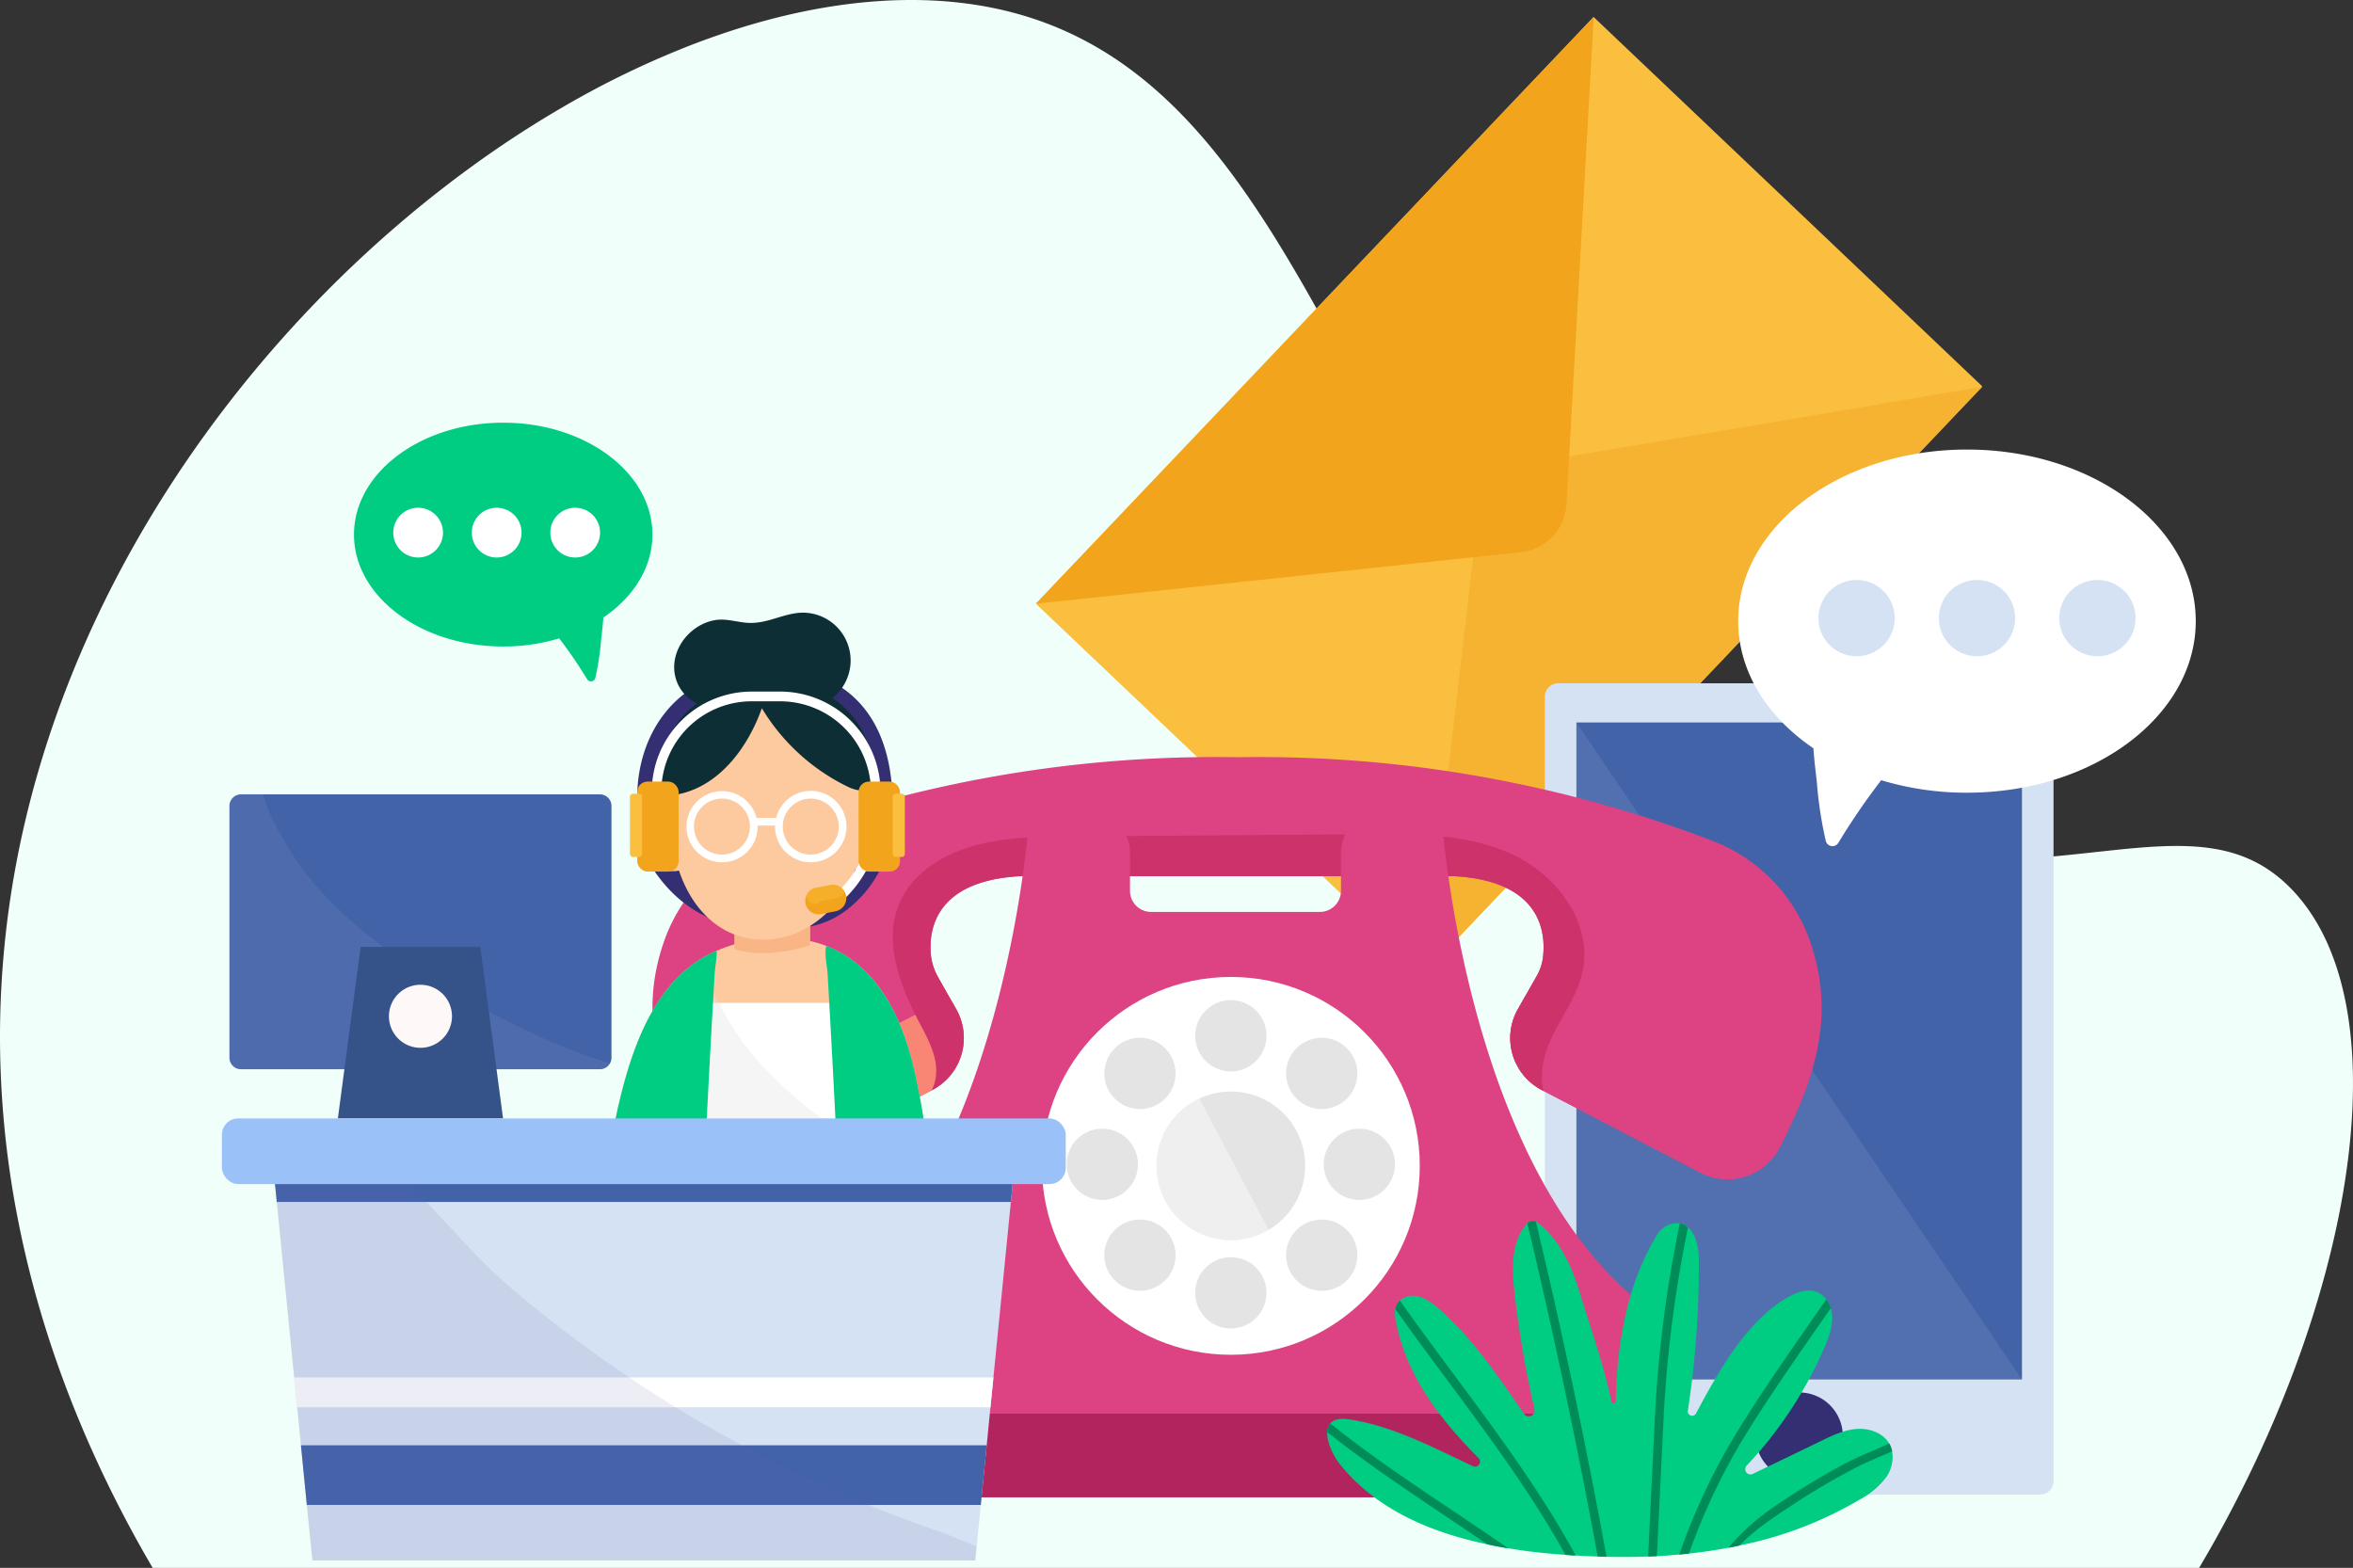 <svg xmlns="http://www.w3.org/2000/svg" width="540" height="359.832" viewBox="0 0 540 359.832">
  <rect x="0" y="0" width="540" height="359.832" fill="#333333" stroke="none"/>
  <g id="Group_38151" data-name="Group 38151" transform="translate(-413.653 -1072.422)">
    <path id="Path_74702" data-name="Path 74702" d="M413.76,1317.077c.007.341.023.681.038,1.014a218.234,218.234,0,0,0,3.845,33.563c5.337,27.7,15.455,52.282,26.663,72.85q2.17,3.98,4.386,7.75H918.334q2.285-3.852,4.439-7.75c32.117-58.192,41.539-121.992,16.979-147.812-22.363-23.515-54.843,3.458-109.422-11.766a131.712,131.712,0,0,1-16.755-5.894,125.2,125.2,0,0,1-27.2-16.058q-4.235-3.272-8.153-6.846c-2.715-2.444-5.322-5-7.835-7.642q-1.23-1.288-2.429-2.615c-.387-.418-.766-.835-1.137-1.261q-2.147-2.4-4.2-4.889c-.773-.928-1.532-1.871-2.29-2.816-1.779-2.235-3.512-4.517-5.19-6.822-.178-.24-.348-.472-.518-.712-4.718-6.513-9.089-13.281-13.227-20.173-4.641-7.7-9-15.548-13.25-23.352-2.452-4.51-4.873-9-7.295-13.444-3.009-5.515-6-10.937-9.065-16.213-2.228-3.829-4.479-7.58-6.792-11.216q-2-3.145-4.061-6.18-2.146-3.156-4.378-6.181c-13.041-17.6-28.442-31.3-49.776-37.121-16.43-4.487-35.056-3.937-54.448.874q-5.94,1.473-11.951,3.473-3.551,1.183-7.124,2.537a207.36,207.36,0,0,0-30.392,14.6q-5.662,3.284-11.27,6.969-4.815,3.156-9.561,6.606-1.4,1.02-2.808,2.065c-1.717,1.276-3.426,2.592-5.128,3.93-.951.735-1.9,1.493-2.839,2.251l-.488.395q-3.481,2.819-6.892,5.786c-.9.774-1.787,1.554-2.676,2.351-.634.557-1.261,1.121-1.888,1.7-.17.147-.332.294-.5.449-.333.309-.673.619-1.014.928q-3.283,3.017-6.49,6.173c-35.6,34.986-64.163,81.823-73.972,134.236a214.329,214.329,0,0,0-2.916,21.511A211.98,211.98,0,0,0,413.76,1317.077Z" fill="#f0fff9"/>
    <g id="Group_38122" data-name="Group 38122" transform="translate(651.38 1076.388)">
      <rect id="Rectangle_27907" data-name="Rectangle 27907" width="185.751" height="123.06" transform="matrix(0.689, -0.725, 0.725, 0.689, 0, 134.588)" fill="#fabf3f"/>
      <path id="Path_74703" data-name="Path 74703" d="M1038.287,1376.653l13.54-115.3,114.481-19.286Z" transform="translate(-949.123 -1157.251)" fill="#f5b331"/>
      <path id="Path_74704" data-name="Path 74704" d="M867.909,1214.588l111.339-11.836a11.679,11.679,0,0,0,10.426-10.961L995.93,1080Z" transform="translate(-867.909 -1080)" fill="#f2a41c"/>
    </g>
    <g id="Group_38126" data-name="Group 38126" transform="translate(768.185 1175.592)">
      <g id="Group_38123" data-name="Group 38123" transform="translate(0 53.641)">
        <rect id="Rectangle_27908" data-name="Rectangle 27908" width="116.742" height="186.19" rx="3.078" fill="#d5e2f3"/>
        <rect id="Rectangle_27909" data-name="Rectangle 27909" width="102.256" height="150.779" transform="translate(7.243 8.996)" fill="#4363a8"/>
        <path id="Path_74705" data-name="Path 74705" d="M1207.2,1540.028H1104.943V1389.25Z" transform="translate(-1097.7 -1380.254)" fill="#fff" opacity="0.08"/>
        <path id="Path_74706" data-name="Path 74706" d="M1203.532,1693.073a10.013,10.013,0,1,1-10.013-10.013A10.013,10.013,0,0,1,1203.532,1693.073Z" transform="translate(-1135.149 -1520.304)" fill="#342e73"/>
      </g>
      <g id="Group_38125" data-name="Group 38125" transform="translate(44.376)">
        <path id="Path_74707" data-name="Path 74707" d="M1228.4,1269.562c-29,0-52.5,17.63-52.5,39.377,0,11.576,6.661,21.985,17.264,29.189.207,3.278.689,6.615.817,8.193a91.281,91.281,0,0,0,2.014,13.044,1.574,1.574,0,0,0,2.883.461,157.112,157.112,0,0,1,9.836-14.375,67.865,67.865,0,0,0,19.69,2.866c29,0,52.5-17.63,52.5-39.378S1257.4,1269.562,1228.4,1269.562Z" transform="translate(-1175.898 -1269.562)" fill="#fff"/>
        <g id="Group_38124" data-name="Group 38124" transform="translate(18.422 29.936)">
          <path id="Path_74708" data-name="Path 74708" d="M1228.6,1335.515a8.75,8.75,0,1,1-8.751-8.75A8.751,8.751,0,0,1,1228.6,1335.515Z" transform="translate(-1211.1 -1326.765)" fill="#d5e2f3"/>
          <path id="Path_74709" data-name="Path 74709" d="M1281.4,1335.515a8.751,8.751,0,1,1-8.751-8.75A8.751,8.751,0,0,1,1281.4,1335.515Z" transform="translate(-1236.269 -1326.765)" fill="#d5e2f3"/>
          <path id="Path_74710" data-name="Path 74710" d="M1334.206,1335.515a8.75,8.75,0,1,1-8.75-8.75A8.75,8.75,0,0,1,1334.206,1335.515Z" transform="translate(-1261.438 -1326.765)" fill="#d5e2f3"/>
        </g>
      </g>
    </g>
    <g id="Group_38135" data-name="Group 38135" transform="translate(563.39 1246.17)">
      <g id="Group_38128" data-name="Group 38128" transform="translate(0 0)">
        <g id="Group_38127" data-name="Group 38127">
          <path id="Path_74711" data-name="Path 74711" d="M960.4,1490.132c-.622,1.295-1.269,2.59-1.93,3.885a13.458,13.458,0,0,1-18.181,5.776l-36.037-18.75-.388-.207a13.443,13.443,0,0,1-5.478-18.556l1.7-3,2.642-4.662a11.28,11.28,0,0,0,1.4-4.156c.687-5.452-.1-17.6-20.434-18.7H784.173c-19.177,1.036-20.964,11.9-20.537,17.714a13.28,13.28,0,0,0,1.71,5.5l2.589,4.584,1.554,2.719a13.458,13.458,0,0,1-5.49,18.556l-.168.091-36.258,18.867a13.442,13.442,0,0,1-18.167-5.776c-.622-1.2-1.217-2.4-1.8-3.587-6.979-14.386-10.838-28.215-4.933-44.389a38.162,38.162,0,0,1,22.233-22.427,291.534,291.534,0,0,1,109.031-19.151,291.508,291.508,0,0,1,109.017,19.151,38.128,38.128,0,0,1,22.234,22.427C971.053,1462.1,967.3,1475.862,960.4,1490.132Z" transform="translate(-699.774 -1404.426)" fill="#dd4382"/>
          <path id="Path_74712" data-name="Path 74712" d="M771.134,1531.054l-36.421,18.957a13.454,13.454,0,0,1-18.175-5.779q-.927-1.8-1.791-3.59l60.331-30.87,1.543,2.722A13.449,13.449,0,0,1,771.134,1531.054Z" transform="translate(-706.911 -1454.641)" fill="#f98675"/>
          <path id="Path_74713" data-name="Path 74713" d="M1139.694,1540.093q-.928,1.93-1.933,3.881a13.454,13.454,0,0,1-18.175,5.779l-36.421-18.957a13.449,13.449,0,0,1-5.488-18.559l1.706-3.007Z" transform="translate(-879.074 -1454.382)" fill="#dd4382"/>
        </g>
        <path id="Path_74714" data-name="Path 74714" d="M963.478,1469.735c-1.217,5.7-4.973,10.476-7.381,15.785-1.619,3.587-2.486,7.925-1.606,11.628l-.388-.207a13.443,13.443,0,0,1-5.478-18.556l1.7-3,2.642-4.662a11.278,11.278,0,0,0,1.4-4.156c.687-5.452-.1-17.6-20.433-18.7H834.415c-19.177,1.036-20.964,11.9-20.537,17.714a13.279,13.279,0,0,0,1.71,5.5l2.589,4.584,1.554,2.719a13.458,13.458,0,0,1-5.49,18.556l-.168.091a9.4,9.4,0,0,0,.945-2.953c.66-4.26-1.528-8.391-3.548-12.211-4.545-8.624-8.6-18.879-4.765-27.84,3.03-7.07,10.385-11.434,17.844-13.35,7.044-1.813,14.4-1.878,21.676-1.929q34.127-.272,68.267-.518c11.227-.078,22.881-.064,33.033,4.714S965.835,1458.754,963.478,1469.735Z" transform="translate(-750.017 -1420.531)" fill="#cd336a"/>
      </g>
      <g id="Group_38134" data-name="Group 38134" transform="translate(31.803 12.787)">
        <path id="Path_74715" data-name="Path 74715" d="M964.541,1550.311V1581.1a4.844,4.844,0,0,1-4.848,4.848h-194.3a4.844,4.844,0,0,1-4.847-4.848v-30.784a4.826,4.826,0,0,1,2.289-4.1c41.191-25.546,50.473-96.163,52.158-113.478a4.282,4.282,0,0,1,4.257-3.874h9.958a9.128,9.128,0,0,1,9.126,9.126v8.771a4.843,4.843,0,0,0,4.84,4.848h38.738a4.843,4.843,0,0,0,4.84-4.848v-8.771a9.128,9.128,0,0,1,9.126-9.126h9.958a4.282,4.282,0,0,1,4.257,3.874c1.685,17.314,10.968,87.931,52.158,113.478A4.827,4.827,0,0,1,964.541,1550.311Z" transform="translate(-760.545 -1428.859)" fill="#dd4382"/>
        <circle id="Ellipse_2028" data-name="Ellipse 2028" cx="43.358" cy="43.358" r="43.358" transform="translate(57.574 37.672)" fill="#fff"/>
        <g id="Group_38133" data-name="Group 38133" transform="translate(63.26 43.003)">
          <path id="Path_74716" data-name="Path 74716" d="M954.922,1568.152a17.055,17.055,0,1,1-17.054-17.053A17.032,17.032,0,0,1,954.922,1568.152Z" transform="translate(-900.194 -1530.13)" fill="#e4e4e4"/>
          <g id="Group_38129" data-name="Group 38129" transform="translate(0 29.498)">
            <path id="Path_74717" data-name="Path 74717" d="M897.772,1575.569a8.174,8.174,0,1,1-8.174-8.174A8.174,8.174,0,0,1,897.772,1575.569Z" transform="translate(-881.424 -1567.395)" fill="#e4e4e4"/>
            <path id="Path_74718" data-name="Path 74718" d="M1010.5,1575.569a8.174,8.174,0,1,1-8.174-8.174A8.174,8.174,0,0,1,1010.5,1575.569Z" transform="translate(-935.159 -1567.395)" fill="#e4e4e4"/>
          </g>
          <g id="Group_38130" data-name="Group 38130" transform="translate(29.498)">
            <path id="Path_74719" data-name="Path 74719" d="M945.964,1623.76a8.174,8.174,0,1,1-8.174,8.174A8.174,8.174,0,0,1,945.964,1623.76Z" transform="translate(-937.789 -1564.765)" fill="#e4e4e4"/>
            <path id="Path_74720" data-name="Path 74720" d="M945.964,1511.03a8.174,8.174,0,1,1-8.174,8.174A8.174,8.174,0,0,1,945.964,1511.03Z" transform="translate(-937.789 -1511.03)" fill="#e4e4e4"/>
          </g>
          <g id="Group_38131" data-name="Group 38131" transform="translate(8.64 8.639)">
            <path id="Path_74721" data-name="Path 74721" d="M980.039,1609.645a8.174,8.174,0,1,1,0,11.56A8.175,8.175,0,0,1,980.039,1609.645Z" transform="translate(-935.929 -1565.534)" fill="#e4e4e4"/>
            <path id="Path_74722" data-name="Path 74722" d="M900.327,1529.932a8.174,8.174,0,1,1,0,11.56A8.174,8.174,0,0,1,900.327,1529.932Z" transform="translate(-897.933 -1527.538)" fill="#e4e4e4"/>
          </g>
          <g id="Group_38132" data-name="Group 38132" transform="translate(8.64 8.639)">
            <path id="Path_74723" data-name="Path 74723" d="M980.039,1541.492a8.174,8.174,0,1,1,11.56,0A8.174,8.174,0,0,1,980.039,1541.492Z" transform="translate(-935.929 -1527.538)" fill="#e4e4e4"/>
            <path id="Path_74724" data-name="Path 74724" d="M900.327,1621.2a8.174,8.174,0,1,1,11.56,0A8.174,8.174,0,0,1,900.327,1621.2Z" transform="translate(-897.933 -1565.534)" fill="#e4e4e4"/>
          </g>
        </g>
        <path id="Path_74725" data-name="Path 74725" d="M964.541,1692.349v14.344a4.844,4.844,0,0,1-4.848,4.848h-194.3a4.844,4.844,0,0,1-4.847-4.848v-14.344Z" transform="translate(-760.545 -1554.456)" fill="#b2245e"/>
        <path id="Path_74726" data-name="Path 74726" d="M946.531,1584.312a17.058,17.058,0,1,1-15.888-30.145Z" transform="translate(-836.934 -1488.589)" fill="#fff" opacity="0.41"/>
      </g>
    </g>
    <g id="Group_38137" data-name="Group 38137" transform="translate(494.894 1169.43)">
      <path id="Path_74727" data-name="Path 74727" d="M603.133,1257.788c18.912,0,34.243,11.5,34.243,25.682,0,7.55-4.344,14.339-11.26,19.038-.135,2.138-.45,4.314-.533,5.343a59.511,59.511,0,0,1-1.314,8.507,1.026,1.026,0,0,1-1.88.3,102.327,102.327,0,0,0-6.415-9.375,44.256,44.256,0,0,1-12.841,1.869c-18.912,0-34.243-11.5-34.243-25.682S584.221,1257.788,603.133,1257.788Z" transform="translate(-568.89 -1257.788)" fill="#00cd82"/>
      <g id="Group_38136" data-name="Group 38136" transform="translate(9.011 19.525)">
        <path id="Path_74728" data-name="Path 74728" d="M654.985,1300.8a5.707,5.707,0,1,0,5.707-5.707A5.707,5.707,0,0,0,654.985,1300.8Z" transform="translate(-618.94 -1295.096)" fill="#fff"/>
        <path id="Path_74729" data-name="Path 74729" d="M620.547,1300.8a5.707,5.707,0,1,0,5.707-5.707A5.707,5.707,0,0,0,620.547,1300.8Z" transform="translate(-602.524 -1295.096)" fill="#fff"/>
        <path id="Path_74730" data-name="Path 74730" d="M586.109,1300.8a5.707,5.707,0,1,0,5.707-5.707A5.707,5.707,0,0,0,586.109,1300.8Z" transform="translate(-586.109 -1295.096)" fill="#fff"/>
      </g>
    </g>
    <g id="Group_38139" data-name="Group 38139" transform="translate(718.246 1352.629)">
      <path id="Path_74731" data-name="Path 74731" d="M1123.959,1666.664a18.187,18.187,0,0,1-5.9,5.027,88.485,88.485,0,0,1-27.751,10.634c-.838.2-1.7.379-2.553.519-2.993.578-6.025,1.017-9.057,1.337-.739.1-1.5.16-2.235.219-1.716.16-3.412.3-5.127.379-.679.04-1.337.06-2,.08-3.192.12-6.384.139-9.556.059-.559,0-1.1-.019-1.636-.039a2.614,2.614,0,0,1-.4-.02c-1.656-.04-3.331-.12-5.047-.24-.778-.019-1.556-.079-2.354-.139-2.474-.179-4.987-.4-7.521-.7-1.875-.219-3.771-.5-5.646-.817-1.6-.24-3.192-.54-4.768-.9-13.047-2.733-25.455-8.02-33.7-18.234-1.636-2.014-3.132-5.166-3.032-7.5a3.067,3.067,0,0,1,.7-1.995c.717-.858,2.074-1.277,4.289-.958,9.995,1.476,19.391,6.5,28.428,10.752a1.154,1.154,0,0,0,1.316-1.854c-8.9-8.978-16.617-18.952-18.971-31.362a7.977,7.977,0,0,1-.14-2.832,3.368,3.368,0,0,1,1.038-1.974c.119-.08.239-.181.359-.28a4.316,4.316,0,0,1,2.992-.778c2.235.18,4.03,1.576,5.685,3.012,7.5,6.524,13.626,15.54,19.451,24.04a1.337,1.337,0,0,0,2.414-1.037,241.647,241.647,0,0,1-4.708-27.85c-.479-4.948-.5-10.434,2.614-14.3a3.765,3.765,0,0,1,.458-.5,1.931,1.931,0,0,1,.958-.539,1.72,1.72,0,0,1,1,.139,5.14,5.14,0,0,1,1.117.738c4.409,3.79,7.123,9.536,8.818,15.1,2.374,7.821,5.626,16.878,7.4,25.4a.5.5,0,0,0,1-.1c.279-13.306,2.653-27.152,9.575-38.244a5.286,5.286,0,0,1,4.169-2.533,3.761,3.761,0,0,1,.958.059,3.649,3.649,0,0,1,1.875.878c1.876,1.556,2.474,4.848,2.494,7.541a220.745,220.745,0,0,1-2.533,34.573,1,1,0,0,0,1.855.638c5.327-9.994,11.791-21.286,20.808-26.532,2.534-1.477,5.666-2.694,8.279-.579a4.944,4.944,0,0,1,.838.878,5.588,5.588,0,0,1,1.018,2.035.15.15,0,0,1,.04.08c.838,3.073-.24,6.044-1.437,8.837a93.557,93.557,0,0,1-17.875,27.192,1.2,1.2,0,0,0,1.4,1.916c5.187-2.494,10.215-4.909,15.6-7.521,2.653-1.3,5.406-2.613,8.359-2.793,2.833-.179,5.926.938,7.322,3.352a3.132,3.132,0,0,1,.2.339,5.41,5.41,0,0,1,.479,1.456A8.044,8.044,0,0,1,1123.959,1666.664Z" transform="translate(-995.678 -1607.849)" fill="#00cd82"/>
      <g id="Group_38138" data-name="Group 38138" transform="translate(0.005)">
        <path id="Path_74732" data-name="Path 74732" d="M1101.615,1684.918c-.559,0-1.1-.019-1.636-.039a2.614,2.614,0,0,1-.4-.02q-7.062-38.423-16.14-76.447a1.931,1.931,0,0,1,.958-.539,1.72,1.72,0,0,1,1,.139Q1094.552,1646.256,1101.615,1684.918Z" transform="translate(-1037.516 -1607.849)" fill="#008c59"/>
        <path id="Path_74733" data-name="Path 74733" d="M1145.565,1609.838A290.41,290.41,0,0,0,1140,1652.83q-.778,16.249-1.575,32.478c-.679.04-1.337.06-2,.08q.809-17.236,1.676-34.454a284.518,284.518,0,0,1,5.586-41.974A3.649,3.649,0,0,1,1145.565,1609.838Z" transform="translate(-1062.774 -1608.379)" fill="#008c59"/>
        <path id="Path_74734" data-name="Path 74734" d="M1184.81,1644.237c-7.042,10.174-14.224,20.289-20.648,30.861a145.3,145.3,0,0,0-11.89,25.456c-.738.1-1.5.16-2.235.219a147.848,147.848,0,0,1,11.451-25.077c6.823-11.532,14.683-22.464,22.3-33.5A5.589,5.589,0,0,1,1184.81,1644.237Z" transform="translate(-1069.26 -1624.224)" fill="#008c59"/>
        <path id="Path_74735" data-name="Path 74735" d="M1066.931,1701.248c-.778-.019-1.556-.078-2.354-.139-11.092-19.99-25.815-37.725-39.042-56.4a3.368,3.368,0,0,1,1.038-1.974C1040.238,1662.108,1055.58,1680.421,1066.931,1701.248Z" transform="translate(-1009.915 -1624.479)" fill="#008c59"/>
        <path id="Path_74736" data-name="Path 74736" d="M1037.183,1725.3c-1.6-.24-3.192-.54-4.768-.9-12.329-8.439-24.977-16.418-36.728-25.735a3.067,3.067,0,0,1,.7-1.995C1009.393,1707.09,1023.537,1715.808,1037.183,1725.3Z" transform="translate(-995.687 -1650.19)" fill="#008c59"/>
        <path id="Path_74737" data-name="Path 74737" d="M1209.179,1707.239c-2.953,1.317-6,2.515-8.718,3.95q-7.512,3.951-14.583,8.638c-4.09,2.694-8.3,5.467-11.711,9.018-.838.2-1.695.379-2.553.519a51.471,51.471,0,0,1,10.274-9.257,172.161,172.161,0,0,1,15.98-9.8c3.312-1.8,7.082-3.212,10.634-4.868a3.129,3.129,0,0,1,.2.339A5.4,5.4,0,0,1,1209.179,1707.239Z" transform="translate(-1079.546 -1654.369)" fill="#008c59"/>
      </g>
    </g>
    <g id="Group_38146" data-name="Group 38146" transform="translate(549.604 1213.039)">
      <g id="Group_38143" data-name="Group 38143" transform="translate(0)">
        <path id="Path_74738" data-name="Path 74738" d="M752.44,1571.05a2.263,2.263,0,0,1-1.2.6,69.345,69.345,0,0,1-14.476,1.971c-1.781.084-3.568.122-5.348.14-1.675.022-3.35.028-5.019.028q-14.463,0-28.919-.05l-4.259-.017c-.91,0-1.814-.006-2.724-.011-5.694-.022-11.429-.061-17.017-1.156-.368-.072,1.77-21.879,1.971-24.017a198.239,198.239,0,0,1,3.8-25.631c1.513-6.632,3.528-13.834,6.772-20.2,3.539-6.95,8.536-12.913,15.933-16.062.274-.117.553-.229.832-.341a36.336,36.336,0,0,1,18.814-2.244,27.586,27.586,0,0,1,5.493,1.468c11.986,4.6,17.7,16.95,20.45,29.534,3.9,17.837,4.617,36.215,5.243,54.387A2.3,2.3,0,0,1,752.44,1571.05Z" transform="translate(-673.433 -1409.059)" fill="#fdc99f"/>
        <g id="Group_38142" data-name="Group 38142" transform="translate(10.293)">
          <path id="Path_74739" data-name="Path 74739" d="M697.061,1411.786c-2.4-3.5-2.985-7.777-3.585-11.855-1.935-13.145,3.573-27.671,17.514-32.711,7.6-2.746,16.433-3.3,24.02-.235,14.524,5.858,17.372,20.483,16.593,33.81a26.38,26.38,0,0,1-6.754,16.47c-3.367,3.688-7.321,6.438-12.574,7.277C719.375,1426.6,706.035,1424.873,697.061,1411.786Z" transform="translate(-693.101 -1352.461)" fill="#342e73"/>
          <g id="Group_38140" data-name="Group 38140" transform="translate(0.854 18.657)">
            <path id="Path_74740" data-name="Path 74740" d="M753.08,1446.109v24.285a8.653,8.653,0,0,1-17.307,0v-24.285Z" transform="translate(-714.295 -1409.821)" fill="#fdc99f"/>
            <path id="Path_74741" data-name="Path 74741" d="M753.08,1454.807v16.754a36.566,36.566,0,0,1-11.3,1.843,22.25,22.25,0,0,1-6-.921v-14.917a21.8,21.8,0,0,1,3.042-1.156A39.376,39.376,0,0,1,753.08,1454.807Z" transform="translate(-714.295 -1413.919)" fill="#f9b586"/>
            <path id="Path_74742" data-name="Path 74742" d="M707.73,1404.961c0,15.571,8.265,28.193,21.215,28.193s23.448-12.622,23.448-28.193-10.5-28.193-23.448-28.193S707.73,1389.391,707.73,1404.961Z" transform="translate(-700.928 -1376.768)" fill="#fdc99f"/>
            <ellipse id="Ellipse_2029" data-name="Ellipse 2029" cx="8.374" cy="6.699" rx="8.374" ry="6.699" transform="translate(43.563 38.971) rotate(-76.578)" fill="#fdc99f"/>
            <path id="Path_74743" data-name="Path 74743" d="M695.018,1432.642c-1.073-4.5.974-8.842,4.573-9.7s7.387,2.092,8.46,6.59-.974,8.842-4.573,9.7S696.091,1437.141,695.018,1432.642Z" transform="translate(-694.733 -1398.707)" fill="#fdc99f"/>
          </g>
          <g id="Group_38141" data-name="Group 38141" transform="translate(11.243 40.889)">
            <path id="Path_74744" data-name="Path 74744" d="M743.159,1419.248a8.2,8.2,0,0,0-7.94,6.2h-4.5a8.163,8.163,0,1,0,.255,1.994c0-.075-.009-.147-.011-.221h4.009c0,.074-.011.147-.011.221a8.2,8.2,0,1,0,8.2-8.2Zm-20.378,14.619a6.423,6.423,0,1,1,6.423-6.423A6.431,6.431,0,0,1,722.78,1433.867Zm20.378,0a6.423,6.423,0,1,1,6.424-6.423A6.431,6.431,0,0,1,743.159,1433.867Z" transform="translate(-714.585 -1419.248)" fill="#fff"/>
          </g>
          <path id="Path_74745" data-name="Path 74745" d="M707.285,1396.972c9.248-2.061,15.635-10.739,18.815-19.664a47.02,47.02,0,0,0,19.794,18.053c1.745.84,4.221,1.394,5.3-.214a3.888,3.888,0,0,0,.5-2.037,21.264,21.264,0,0,0-12.329-19.8,26.168,26.168,0,0,0-6.237-1.8c-7.429-1.257-15.451.026-21.567,4.426a22.116,22.116,0,0,0-8.331,11.837C702.085,1391.874,700.94,1398.387,707.285,1396.972Z" transform="translate(-697.502 -1355.385)" fill="#0e2e35"/>
          <path id="Path_74746" data-name="Path 74746" d="M710.169,1357.549a9.177,9.177,0,0,0,9.185,5.221c3.043-.395,5.768-2.423,8.836-2.415,2.808.008,5.307,1.719,8.035,2.383a10.971,10.971,0,1,0,.99-21.513c-3.752.554-6.882,2.377-10.788,2.228-2.559-.1-5.091-1.062-7.655-.648C712.147,1343.877,707.227,1351.18,710.169,1357.549Z" transform="translate(-700.822 -1341.117)" fill="#0e2e35"/>
        </g>
        <path id="Path_74747" data-name="Path 74747" d="M754.783,1512.25v75.005c-1.781.084-3.568.123-5.348.14-1.675.022-3.35.028-5.019.028q-14.463,0-28.919-.05l-4.259-.017V1512.25Z" transform="translate(-691.453 -1422.69)" fill="#fff"/>
        <path id="Path_74748" data-name="Path 74748" d="M758.777,1543.48c-11.369,4.584-23.982,4.6-36.244,4.455q.972-20.025,2.111-40.038c.323.518.66,1.139,1.036,1.89a63.662,63.662,0,0,0,11.589,16.368C743.731,1532.733,751.267,1538.12,758.777,1543.48Z" transform="translate(-696.837 -1420.615)" fill="#e4e4e4" opacity="0.37"/>
        <path id="Path_74749" data-name="Path 74749" d="M701.952,1489.364c.065,1.761-.4,3.95-.479,5.452-.078,1.411-.168,2.836-.233,4.247q-1.146,20.025-2.111,40.038c-.207,4.247-.4,8.482-.6,12.729q-.563,12.295-1.062,24.629c-2.318,0-4.649-.013-6.979-.026-5.7-.026-11.434-.065-17.015-1.152-.376-.078,1.774-21.884,1.968-24.02a198.84,198.84,0,0,1,3.794-25.626c1.515-6.63,3.535-13.843,6.772-20.2C689.56,1498.48,694.545,1492.511,701.952,1489.364Z" transform="translate(-673.433 -1411.781)" fill="#00cd82"/>
        <path id="Path_74750" data-name="Path 74750" d="M801.172,1572.757a2.264,2.264,0,0,1-1.2.6c-6.454,1.686-13.141,2.038-19.824,2.111q-.495-12.336-1.056-24.66-1.3-28.514-2.936-57.007c-.106-1.848-.781-4.722-.335-6.571,11.986,4.6,17.7,16.95,20.45,29.534,3.9,17.837,4.617,36.215,5.243,54.387A2.3,2.3,0,0,1,801.172,1572.757Z" transform="translate(-722.166 -1410.766)" fill="#00cd82"/>
      </g>
      <g id="Group_38145" data-name="Group 38145" transform="translate(8.618 18.1)">
        <g id="Group_38144" data-name="Group 38144" transform="translate(5.025)">
          <path id="Path_74751" data-name="Path 74751" d="M742.508,1424.338l-1.392-1.721a24.437,24.437,0,0,0,8.678-18.723v-4.906a20.86,20.86,0,0,0-20.614-21.052h-7a20.739,20.739,0,0,0-20.494,20.93v5.029H699.5v-5.029a22.952,22.952,0,0,1,22.681-23.163h7a23.073,23.073,0,0,1,22.8,23.285v4.906A26.679,26.679,0,0,1,742.508,1424.338Z" transform="translate(-699.502 -1375.702)" fill="#fff"/>
        </g>
        <rect id="Rectangle_27910" data-name="Rectangle 27910" width="9.491" height="20.656" rx="2.349" transform="translate(1.675 20.656)" fill="#f2a41c"/>
        <rect id="Rectangle_27911" data-name="Rectangle 27911" width="9.491" height="20.656" rx="2.349" transform="translate(52.479 20.656)" fill="#f2a41c"/>
        <path id="Path_74752" data-name="Path 74752" d="M776.2,1463.49a3.084,3.084,0,0,1-2.473,3.02l-3.288.648a3.085,3.085,0,0,1-3.607-2.418,3.023,3.023,0,0,1-.056-.591,2.98,2.98,0,0,1,.341-1.4,3.047,3.047,0,0,1,2.133-1.625l3.288-.648a3.08,3.08,0,0,1,3.255,1.49,2.9,2.9,0,0,1,.352.927A3.068,3.068,0,0,1,776.2,1463.49Z" transform="translate(-726.543 -1416.086)" fill="#f2a41c"/>
        <path id="Path_74753" data-name="Path 74753" d="M776.1,1461.971a3.065,3.065,0,0,1-2.133,1.619l-3.289.647a1.875,1.875,0,1,1-1.122-3.109l3.288-.648A3.08,3.08,0,0,1,776.1,1461.971Z" transform="translate(-726.854 -1416.086)" fill="#fabf3f" opacity="0.41"/>
        <rect id="Rectangle_27912" data-name="Rectangle 27912" width="2.791" height="14.515" rx="0.691" transform="translate(0 23.448)" fill="#fabf3f"/>
        <rect id="Rectangle_27913" data-name="Rectangle 27913" width="2.791" height="14.515" rx="0.691" transform="translate(60.294 23.448)" fill="#fabf3f"/>
      </g>
    </g>
    <g id="Group_38148" data-name="Group 38148" transform="translate(466.309 1254.727)">
      <path id="Path_74754" data-name="Path 74754" d="M601.947,1423.443v57.766a2.568,2.568,0,0,1-.363,1.333,2.656,2.656,0,0,1-2.3,1.321H516.924a2.658,2.658,0,0,1-2.655-2.654v-57.766a2.661,2.661,0,0,1,2.655-2.667h82.355A2.663,2.663,0,0,1,601.947,1423.443Z" transform="translate(-514.269 -1420.776)" fill="#4363a8"/>
      <path id="Path_74755" data-name="Path 74755" d="M601.584,1482.542a2.656,2.656,0,0,1-2.3,1.321H516.924a2.658,2.658,0,0,1-2.655-2.654v-57.766a2.661,2.661,0,0,1,2.655-2.667h5.1a30.468,30.468,0,0,0,1.1,3.457,68.678,68.678,0,0,0,15.344,22.1c8.572,8.494,18.828,15.111,29.343,21.029C578.574,1473.426,589.8,1478.878,601.584,1482.542Z" transform="translate(-514.269 -1420.776)" fill="#fff" opacity="0.06"/>
      <g id="Group_38147" data-name="Group 38147" transform="translate(24.884 35.018)">
        <path id="Path_74756" data-name="Path 74756" d="M594.508,1487.689H567.034l-5.216,39.353h37.906Z" transform="translate(-561.818 -1487.689)" fill="#355389"/>
        <path id="Path_74757" data-name="Path 74757" d="M598.679,1511.51a7.234,7.234,0,1,1-7.234-7.234A7.234,7.234,0,0,1,598.679,1511.51Z" transform="translate(-572.492 -1495.595)" fill="#fef8f8"/>
      </g>
    </g>
    <g id="Group_38150" data-name="Group 38150" transform="translate(464.579 1329.098)">
      <path id="Path_74758" data-name="Path 74758" d="M703.591,1578.935l-.66,6.682-.414,4.092-4,40.271-.686,6.85-.855,8.715-1.36,13.7-.945,9.53-.324,3.224H542.221l-1.282-12.755-1.347-13.7-.868-8.715-.686-6.85-3.988-40.271-.414-4.092-.66-6.682Z" transform="translate(-521.456 -1570.536)" fill="#d5e2f3"/>
      <path id="Path_74759" data-name="Path 74759" d="M703.59,1578.939l-1.07,10.771H534.054l-1.07-10.771Z" transform="translate(-521.46 -1570.538)" fill="#4363a8"/>
      <g id="Group_38149" data-name="Group 38149" transform="translate(16.587 59.443)">
        <path id="Path_74760" data-name="Path 74760" d="M703,1706.216l-1.357,13.7H546.967l-1.357-13.7Z" transform="translate(-544.065 -1690.65)" fill="#4363a8"/>
        <path id="Path_74761" data-name="Path 74761" d="M703.134,1676.471l-.685,6.849H543.344l-.685-6.849Z" transform="translate(-542.659 -1676.471)" fill="#fff"/>
      </g>
      <path id="Path_74762" data-name="Path 74762" d="M694.669,1668.775l-.324,3.224H542.221l-1.282-12.755-1.347-13.7-.868-8.715-.686-6.85-3.988-40.272-.414-4.092-.66-6.681h23.788c.22.156.453.323.673.505,10.89,8.676,19.76,21.042,30.586,30.21a305.72,305.72,0,0,0,75.4,46.888q11.324,4.934,23.023,8.922C688.363,1666.12,691.38,1667.454,694.669,1668.775Z" transform="translate(-521.456 -1570.536)" fill="#5f5ea8" opacity="0.11"/>
      <rect id="Rectangle_27914" data-name="Rectangle 27914" width="193.655" height="15.079" rx="3.733" transform="translate(0 0)" fill="#9bc1f9"/>
    </g>
  </g>
</svg>
